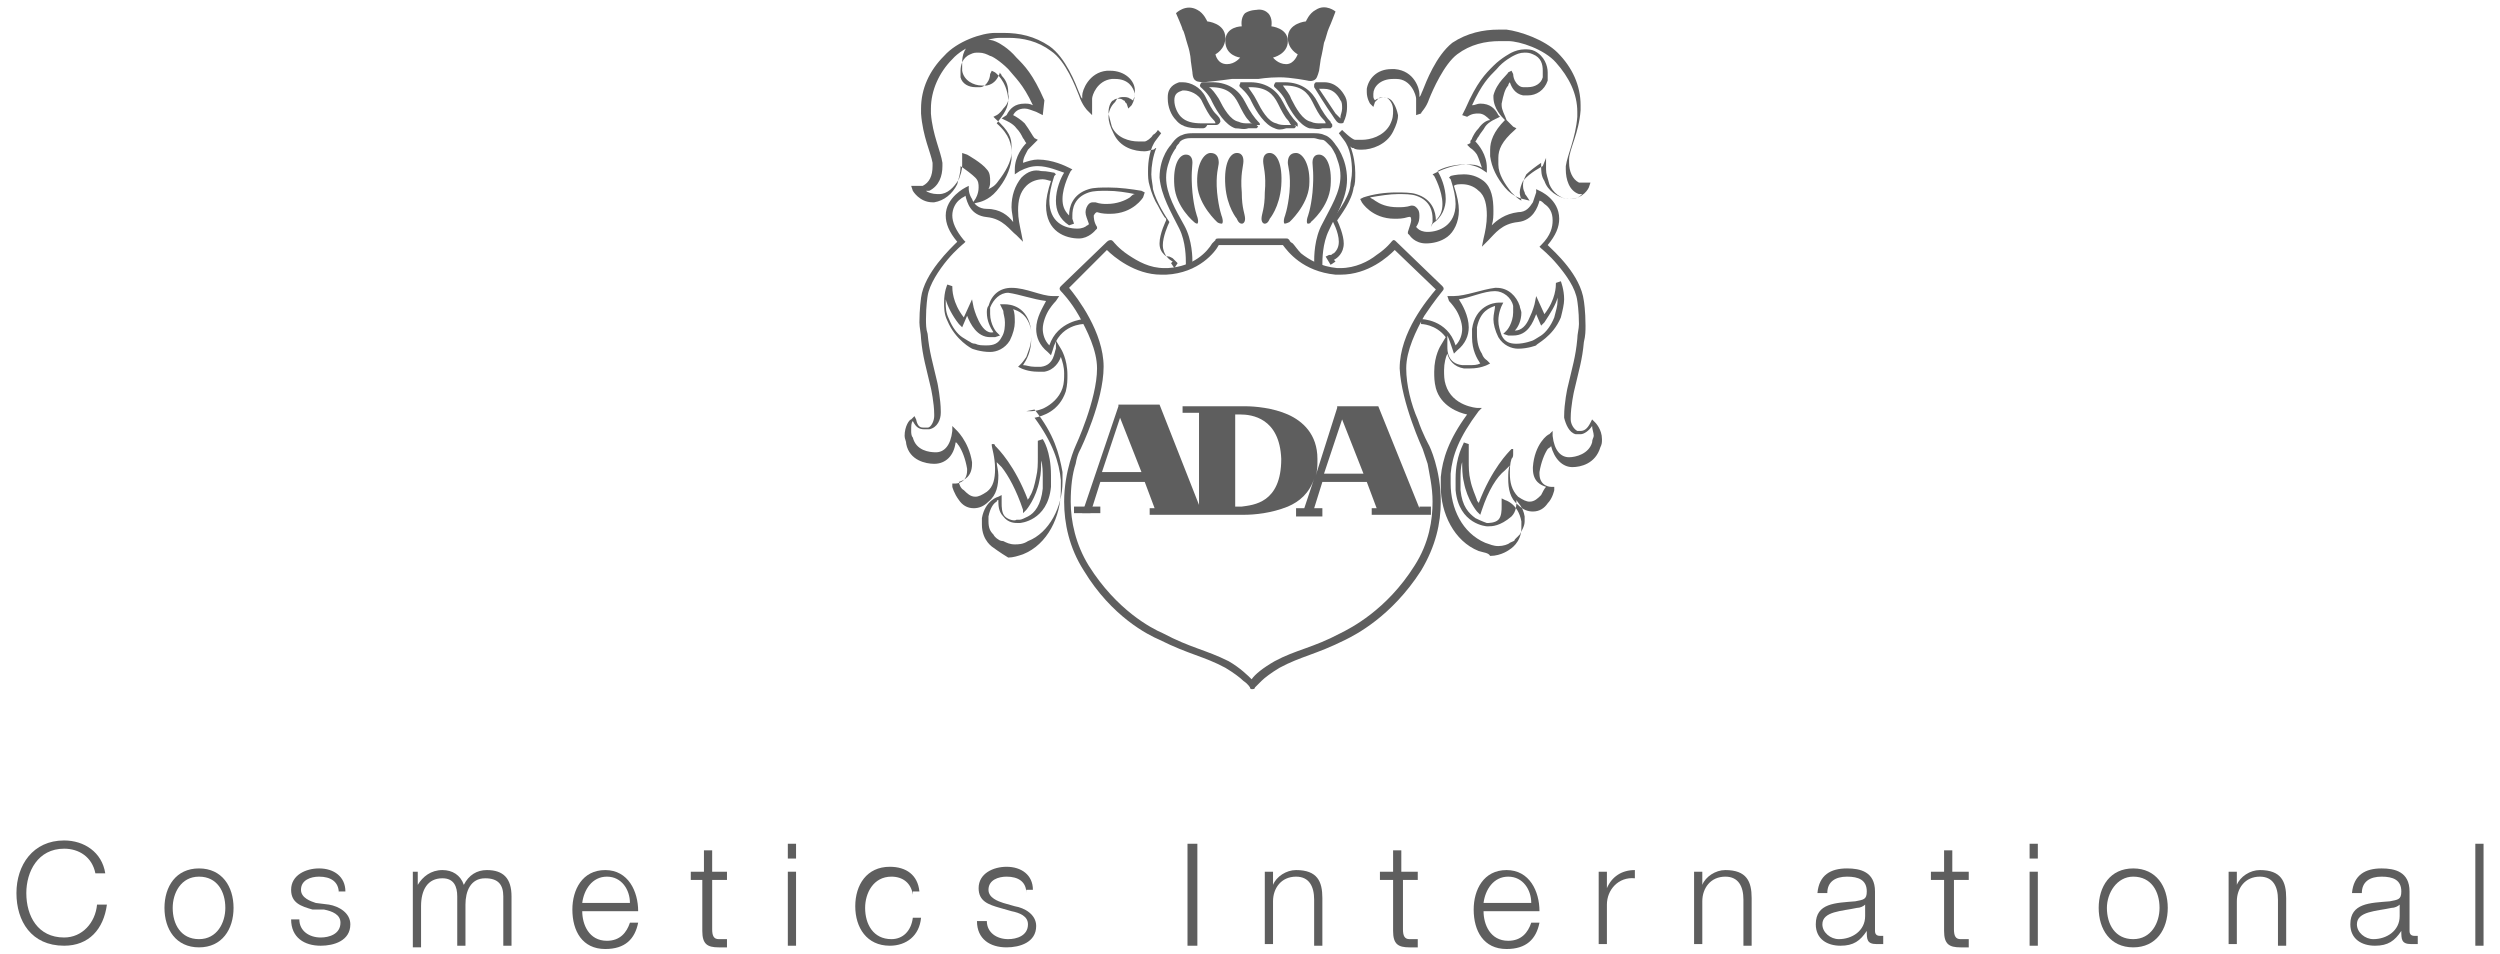 <?xml version="1.0" encoding="utf-8"?>
<!-- Generator: Adobe Illustrator 18.0.0, SVG Export Plug-In . SVG Version: 6.00 Build 0)  -->
<!DOCTYPE svg PUBLIC "-//W3C//DTD SVG 1.1//EN" "http://www.w3.org/Graphics/SVG/1.1/DTD/svg11.dtd">
<svg version="1.1" id="Layer_1" xmlns="http://www.w3.org/2000/svg" xmlns:xlink="http://www.w3.org/1999/xlink" x="0px" y="0px"
	 width="152px" height="58px" viewBox="0 0 152 58" enable-background="new 0 0 152 58" xml:space="preserve">
<g>
	<path fill="#5E5E5E" d="M5.8,53.1c-0.2-1-1-1.5-1.9-1.5c-1.6,0-2.3,1.4-2.3,2.7c0,1.4,0.7,2.7,2.3,2.7c1.1,0,1.9-0.9,2-2h0.6
		c-0.2,1.5-1.1,2.5-2.6,2.5c-2,0-2.9-1.5-2.9-3.2c0-1.7,1-3.2,2.9-3.2c1.2,0,2.3,0.7,2.5,2H5.8z"/>
	<path fill="#5E5E5E" d="M14.2,55.2c0,1.3-0.7,2.4-2.1,2.4S10,56.5,10,55.2c0-1.3,0.7-2.4,2.1-2.4S14.2,53.9,14.2,55.2 M10.5,55.2
		c0,1,0.5,1.9,1.6,1.9c1.1,0,1.6-1,1.6-1.9c0-1-0.5-1.9-1.6-1.9C11,53.3,10.5,54.3,10.5,55.2"/>
	<path fill="#5E5E5E" d="M20.6,54.3c0-0.7-0.5-1-1.2-1c-0.5,0-1.1,0.2-1.1,0.8c0,0.5,0.6,0.7,0.9,0.8L20,55c0.6,0.1,1.3,0.5,1.3,1.2
		c0,1-1,1.3-1.8,1.3c-1,0-1.8-0.5-1.8-1.6h0.5c0,0.7,0.6,1.1,1.3,1.1c0.5,0,1.2-0.2,1.2-0.9c0-0.5-0.5-0.7-1-0.8L19,55.3
		c-0.7-0.2-1.3-0.4-1.3-1.2c0-0.9,0.9-1.3,1.7-1.3c0.9,0,1.6,0.5,1.6,1.4H20.6z"/>
	<path fill="#5E5E5E" d="M24.9,53h0.5v0.8h0c0.3-0.5,0.8-0.9,1.5-0.9c0.6,0,1.1,0.3,1.3,0.9c0.3-0.6,0.8-0.9,1.4-0.9
		c1,0,1.5,0.5,1.5,1.6v3h-0.5v-3c0-0.7-0.3-1.1-1.1-1.1c-0.9,0-1.2,0.8-1.2,1.6v2.5h-0.5v-3c0-0.6-0.2-1.1-0.9-1.1
		c-0.9,0-1.3,0.7-1.3,1.7v2.5h-0.5V53z"/>
	<path fill="#5E5E5E" d="M35.4,55.4c0,0.8,0.4,1.8,1.5,1.8c0.8,0,1.2-0.5,1.4-1.1h0.5c-0.2,1-0.8,1.6-2,1.6c-1.4,0-2-1.1-2-2.4
		c0-1.2,0.6-2.4,2-2.4c1.4,0,2,1.3,2,2.5H35.4z M38.3,54.9c0-0.8-0.5-1.6-1.4-1.6c-0.9,0-1.4,0.8-1.5,1.6H38.3z"/>
	<path fill="#5E5E5E" d="M43.3,53h0.9v0.5h-0.9v3c0,0.4,0.1,0.6,0.4,0.6c0.2,0,0.3,0,0.5,0v0.5c-0.2,0-0.3,0-0.5,0c-0.7,0-1-0.2-1-1
		v-3.1H42V53h0.8v-1.3h0.5V53z"/>
	<path fill="#5E5E5E" d="M47.9,51.3h0.5v0.9h-0.5V51.3z M47.9,53h0.5v4.5h-0.5V53z"/>
	<path fill="#5E5E5E" d="M55.5,54.4c-0.1-0.7-0.6-1.1-1.3-1.1c-1.1,0-1.6,1-1.6,1.9c0,1,0.5,1.9,1.6,1.9c0.7,0,1.2-0.5,1.3-1.3h0.5
		c-0.1,1.1-0.9,1.7-1.9,1.7c-1.4,0-2.1-1.1-2.1-2.4c0-1.3,0.7-2.4,2.1-2.4c1,0,1.7,0.5,1.8,1.5H55.5z"/>
	<path fill="#5E5E5E" d="M62.4,54.3c0-0.7-0.5-1-1.2-1c-0.5,0-1.1,0.2-1.1,0.8c0,0.5,0.6,0.7,0.9,0.8l0.7,0.2
		c0.6,0.1,1.3,0.5,1.3,1.2c0,1-1,1.3-1.8,1.3c-1,0-1.8-0.5-1.8-1.6H60c0,0.7,0.6,1.1,1.3,1.1c0.5,0,1.2-0.2,1.2-0.9
		c0-0.5-0.5-0.7-1-0.8l-0.7-0.2c-0.7-0.2-1.3-0.4-1.3-1.2c0-0.9,0.9-1.3,1.7-1.3c0.9,0,1.6,0.5,1.6,1.4H62.4z"/>
	<rect x="72.2" y="51.3" fill="#5E5E5E" width="0.6" height="6.2"/>
	<path fill="#5E5E5E" d="M76.9,53h0.5v0.8h0c0.2-0.5,0.8-0.9,1.4-0.9c1.3,0,1.6,0.7,1.6,1.7v2.9h-0.5v-2.8c0-0.8-0.3-1.4-1.1-1.4
		c-0.9,0-1.4,0.7-1.4,1.5v2.6h-0.5V53z"/>
	<path fill="#5E5E5E" d="M85.3,53h0.9v0.5h-0.9v3c0,0.4,0.1,0.6,0.4,0.6c0.2,0,0.3,0,0.5,0v0.5c-0.2,0-0.3,0-0.5,0c-0.7,0-1-0.2-1-1
		v-3.1h-0.8V53h0.8v-1.3h0.5V53z"/>
	<path fill="#5E5E5E" d="M90.2,55.4c0,0.8,0.4,1.8,1.5,1.8c0.8,0,1.2-0.5,1.4-1.1h0.5c-0.2,1-0.8,1.6-2,1.6c-1.4,0-2-1.1-2-2.4
		c0-1.2,0.6-2.4,2-2.4c1.4,0,2,1.3,2,2.5H90.2z M93.1,54.9c0-0.8-0.5-1.6-1.4-1.6c-0.9,0-1.4,0.8-1.5,1.6H93.1z"/>
	<path fill="#5E5E5E" d="M97.2,53h0.5V54h0c0.3-0.7,0.9-1.1,1.7-1.1v0.5c-1-0.1-1.7,0.7-1.7,1.6v2.4h-0.5V53z"/>
	<path fill="#5E5E5E" d="M103,53h0.5v0.8h0c0.2-0.5,0.8-0.9,1.4-0.9c1.3,0,1.6,0.7,1.6,1.7v2.9h-0.5v-2.8c0-0.8-0.3-1.4-1.1-1.4
		c-0.9,0-1.4,0.7-1.4,1.5v2.6H103V53z"/>
	<path fill="#5E5E5E" d="M110.5,54.3c0.1-1.1,0.8-1.5,1.8-1.5c0.8,0,1.7,0.2,1.7,1.4v2.4c0,0.2,0.1,0.3,0.3,0.3c0.1,0,0.1,0,0.2,0
		v0.5c-0.1,0-0.2,0-0.4,0c-0.6,0-0.6-0.3-0.6-0.8h0c-0.4,0.6-0.8,0.9-1.6,0.9c-0.8,0-1.5-0.4-1.5-1.3c0-1.3,1.2-1.3,2.4-1.4
		c0.5-0.1,0.7-0.1,0.7-0.6c0-0.7-0.5-0.9-1.2-0.9c-0.7,0-1.2,0.3-1.2,1H110.5z M113.4,55L113.4,55c-0.1,0.1-0.3,0.2-0.5,0.2
		c-0.9,0.2-2.1,0.2-2.1,1c0,0.5,0.5,0.9,1,0.9c0.8,0,1.6-0.5,1.6-1.4V55z"/>
	<path fill="#5E5E5E" d="M118.8,53h0.9v0.5h-0.9v3c0,0.4,0.1,0.6,0.4,0.6c0.2,0,0.3,0,0.5,0v0.5c-0.2,0-0.3,0-0.5,0
		c-0.7,0-1-0.2-1-1v-3.1h-0.8V53h0.8v-1.3h0.5V53z"/>
	<path fill="#5E5E5E" d="M123.4,51.3h0.5v0.9h-0.5V51.3z M123.4,53h0.5v4.5h-0.5V53z"/>
	<path fill="#5E5E5E" d="M131.8,55.2c0,1.3-0.7,2.4-2.1,2.4c-1.4,0-2.1-1.1-2.1-2.4c0-1.3,0.7-2.4,2.1-2.4
		C131.1,52.8,131.8,53.9,131.8,55.2 M128.1,55.2c0,1,0.5,1.9,1.6,1.9c1.1,0,1.6-1,1.6-1.9c0-1-0.5-1.9-1.6-1.9
		C128.7,53.3,128.1,54.3,128.1,55.2"/>
	<path fill="#5E5E5E" d="M135.5,53h0.5v0.8h0c0.2-0.5,0.8-0.9,1.4-0.9c1.3,0,1.6,0.7,1.6,1.7v2.9h-0.5v-2.8c0-0.8-0.3-1.4-1.1-1.4
		c-0.9,0-1.4,0.7-1.4,1.5v2.6h-0.5V53z"/>
	<path fill="#5E5E5E" d="M143,54.3c0.1-1.1,0.8-1.5,1.8-1.5c0.8,0,1.7,0.2,1.7,1.4v2.4c0,0.2,0.1,0.3,0.3,0.3c0.1,0,0.1,0,0.2,0v0.5
		c-0.1,0-0.2,0-0.4,0c-0.6,0-0.6-0.3-0.6-0.8h0c-0.4,0.6-0.8,0.9-1.6,0.9c-0.8,0-1.5-0.4-1.5-1.3c0-1.3,1.2-1.3,2.4-1.4
		c0.5-0.1,0.7-0.1,0.7-0.6c0-0.7-0.5-0.9-1.2-0.9c-0.7,0-1.2,0.3-1.2,1H143z M145.9,55L145.9,55c-0.1,0.1-0.3,0.2-0.5,0.2
		c-0.9,0.2-2.1,0.2-2.1,1c0,0.5,0.5,0.9,1,0.9c0.8,0,1.6-0.5,1.6-1.4V55z"/>
	<rect x="150.5" y="51.3" fill="#5E5E5E" width="0.5" height="6.2"/>
	<path fill="#5E5E5E" d="M77.8,4.7c0.7,0,1.7,0.2,1.7,0.2S79.8,5,80,4.8c0.1-0.1,0.2-0.5,0.2-0.5l0.1-0.7c0,0,0.1-0.4,0.2-1
		c0.1-0.2,0.2-0.7,0.3-0.9c0.1-0.2,0.4-1,0.4-1S80.6,0.2,80,0.6c-0.4,0.2-0.6,0.7-0.6,0.7s-1.1,0.1-1.1,1c0,0.7,0.6,1,0.6,1
		s-0.2,0.6-0.7,0.6c-0.5,0-0.8-0.4-0.8-0.4s0.9-0.2,0.9-1c0-0.8-1-0.9-1-0.9s0.1-0.5-0.2-0.8c-0.3-0.3-0.7-0.2-0.7-0.2
		s-0.4,0-0.7,0.2c-0.3,0.3-0.2,0.8-0.2,0.8s-1,0-1,0.9c0,0.9,0.9,1,0.9,1s-0.3,0.4-0.8,0.4c-0.6,0-0.7-0.6-0.7-0.6s0.6-0.3,0.6-1
		c0-0.9-1.1-1-1.1-1s-0.2-0.5-0.6-0.7c-0.7-0.4-1.3,0.2-1.3,0.2s0.4,0.9,0.4,1c0.1,0.1,0.2,0.6,0.3,0.9c0.2,0.6,0.2,1,0.2,1l0.1,0.7
		c0,0,0,0.4,0.2,0.5c0.1,0.1,0.5,0.1,0.5,0.1s1-0.1,1.7-0.2c0.7,0,1.6,0,1.6,0S77.1,4.7,77.8,4.7"/>
	<path fill="#5E5E5E" d="M76,41.8c0,0-0.1-0.2-0.4-0.4c-0.2-0.2-0.6-0.5-1.1-0.8c-1.3-0.7-2.2-0.8-4-1.7c-0.7-0.3-2.9-1.4-4.6-4.2
		c-0.9-1.4-1.2-2.9-1.2-4.2c0-1.9,0.7-3.4,0.7-3.4c0,0,1.3-2.8,1.3-4.7v0c0-1.1-0.6-2.3-1.1-3.2c-0.5-0.9-1.1-1.5-1.1-1.5
		c-0.1-0.1-0.1-0.2,0-0.3l2.8-2.7c0,0,0.1-0.1,0.2-0.1c0.1,0,0.1,0,0.2,0.1c0,0,0.3,0.4,0.9,0.8c0.6,0.4,1.3,0.8,2.2,0.8
		c0.1,0,0.2,0,0.2,0c1.6-0.1,2.4-1,2.7-1.5c0.1-0.1,0.2-0.2,0.2-0.2c0-0.1,0.1-0.1,0.2-0.1h4.1c0.1,0,0.1,0,0.2,0.1
		c0,0,0,0.1,0.2,0.2c0.1,0.1,0.3,0.4,0.5,0.6c0.5,0.4,1.2,0.8,2.2,0.9c0.1,0,0.2,0,0.2,0c0.9,0,1.7-0.4,2.2-0.8
		c0.6-0.4,0.9-0.8,0.9-0.8c0,0,0.1-0.1,0.1-0.1c0.1,0,0.1,0,0.2,0.1l2.8,2.7c0.1,0.1,0.1,0.2,0,0.3c0,0-0.5,0.6-1.1,1.5
		c-0.5,0.9-1.1,2.1-1.1,3.2v0c0,1,0.3,2.2,0.7,3.1c0.3,0.9,0.7,1.6,0.7,1.6c0,0,0.7,1.4,0.7,3.4c0,1.3-0.3,2.7-1.2,4.2
		c-1.8,2.8-4,3.9-4.6,4.2c-1.8,0.9-2.7,1-4,1.7c-0.5,0.3-0.9,0.6-1.1,0.8c-0.2,0.2-0.4,0.4-0.4,0.4c0,0.1-0.1,0.1-0.2,0.1h0
		C76.1,41.9,76,41.9,76,41.8 M76.2,41.7l0.2-0.1L76.2,41.7z M67.1,22.3L67.1,22.3c0,2.1-1.4,5-1.4,5c0,0-0.2,0.3-0.3,0.9
		c-0.2,0.6-0.3,1.4-0.3,2.3c0,1.2,0.3,2.6,1.1,3.9c1.7,2.7,3.8,3.8,4.5,4.1c1.7,0.9,2.6,1,4,1.7c0.7,0.4,1.2,0.9,1.4,1.1
		c0.2-0.3,0.7-0.7,1.4-1.1c1.3-0.7,2.3-0.8,4-1.7c0.6-0.3,2.8-1.4,4.5-4.1c0.9-1.4,1.1-2.8,1.1-3.9c0-0.9-0.2-1.7-0.3-2.3
		c-0.2-0.6-0.3-0.9-0.3-0.9c0,0-1.3-2.8-1.4-4.9v0c0-2.2,1.7-4.2,2.2-4.8l-2.5-2.4c-0.4,0.4-1.6,1.5-3.3,1.5c-0.1,0-0.2,0-0.3,0
		c-2-0.2-2.9-1.4-3.2-1.8h-3.9c-0.2,0.4-1.2,1.7-3.2,1.8c-0.1,0-0.2,0-0.3,0c-1.6,0-2.9-1.1-3.3-1.5L65,17.5
		C65.5,18.1,67.1,20.2,67.1,22.3"/>
	<path fill="#5E5E5E" d="M79.9,16C79.9,16,79.9,16,79.9,16c0-0.4,0-1.5,0.5-2.4c0.5-1,1.1-1.9,1.1-2.9c0,0,0,0,0,0
		c0-0.6-0.2-1-0.3-1.3C81,9,80.9,8.9,80.9,8.9c0,0-0.1-0.1-0.2-0.2c-0.1-0.1-0.2-0.2-0.3-0.2c-0.2,0-0.4-0.1-0.5-0.1
		c-0.1,0-0.1,0-0.1,0l-7.3,0c0,0,0,0,0,0c0,0,0,0-0.1,0c-0.1,0-0.3,0-0.5,0.1c0,0-0.2,0.1-0.2,0.2c-0.1,0.1-0.2,0.2-0.2,0.3
		c0,0-0.1,0.1-0.3,0.5c-0.1,0.3-0.3,0.7-0.3,1.3v0c0,1,0.6,2,1.1,2.9c0.5,0.9,0.5,2,0.5,2.3c0,0.1,0,0.1,0,0.1l0,0.2l-0.4,0l0-0.2
		c0,0,0,0,0-0.1c0-0.3,0-1.3-0.4-2.1c-0.5-1-1.1-2-1.2-3.1v0c0-1.3,0.7-2,0.7-2c0,0,0.3-0.5,0.7-0.6c0.2-0.1,0.5-0.1,0.6-0.1
		c0.1,0,0.1,0,0.1,0l7.2,0c0,0,0.1,0,0.1,0c0.1,0,0.4,0,0.6,0.1c0.4,0.1,0.7,0.6,0.7,0.6c0,0,0.7,0.8,0.7,2.1v0
		c0,1.2-0.7,2.2-1.1,3.1c-0.4,0.8-0.4,1.8-0.4,2.1c0,0,0,0.1,0,0.1l0,0.2l-0.4,0L79.9,16z"/>
	<path fill="#5E5E5E" d="M73.1,7.8c-0.6,0-1.2,0-1.6-0.5c-0.3-0.3-0.5-0.8-0.5-1.3c0,0,0,0,0-0.1c0-0.6,0.4-0.8,0.7-0.9
		c0.1,0,0.1,0,0.2,0c0.5,0,1.1,0.3,1.4,0.9c0.2,0.4,0.4,0.8,0.6,1c0.2,0.2,0.3,0.3,0.3,0.5c0,0,0,0,0,0l-0.2,0l0.2,0
		c-0.1,0.2-0.2,0.2-0.3,0.2c-0.1,0-0.3,0-0.5,0C73.3,7.8,73.2,7.8,73.1,7.8 M72,5.5c0,0-0.1,0-0.1,0c-0.3,0.1-0.5,0.2-0.5,0.6
		c0,0,0,0,0,0c0,0.4,0.2,0.8,0.4,1c0.3,0.3,0.7,0.4,1.3,0.4c0.1,0,0.2,0,0.3,0c0.2,0,0.4,0,0.5,0c0-0.1-0.1-0.2-0.2-0.3
		c-0.2-0.2-0.4-0.6-0.6-1C72.9,5.7,72.3,5.5,72,5.5L72,5.5z"/>
	<path fill="#5E5E5E" d="M75.1,7.8c-0.6-0.2-1.1-1-1.4-1.6c-0.2-0.5-0.7-0.9-0.7-0.9c0,0-0.1-0.1,0-0.2C73,5,73.1,5,73.2,5
		c0.2,0,0.3,0,0.5,0c1.1,0,1.7,0.6,2,1.2c0.3,0.6,0.6,1,0.8,1.2c0.1,0.1,0.1,0.1,0.1,0.2c0,0,0,0,0,0l-0.2,0l0.1,0.1
		c-0.1,0.1-0.1,0.1-0.1,0.1c0,0-0.1,0-0.1,0c-0.1,0-0.2,0-0.4,0C75.6,7.9,75.4,7.8,75.1,7.8 M74.1,6c0.3,0.6,0.7,1.3,1.2,1.4
		c0.2,0.1,0.4,0.1,0.6,0.1c0.1,0,0.2,0,0.3,0C76,7.5,76,7.4,75.9,7.3c-0.2-0.2-0.4-0.6-0.6-1c-0.3-0.6-0.7-1-1.7-1c0,0-0.1,0-0.1,0
		C73.7,5.4,73.9,5.7,74.1,6"/>
	<path fill="#5E5E5E" d="M77.5,7.8c-0.6-0.2-1.1-1-1.4-1.6c-0.2-0.5-0.7-0.9-0.7-0.9c0,0-0.1-0.1,0-0.2C75.4,5,75.4,5,75.5,5
		c0.2,0,0.3,0,0.5,0c1.1,0,1.7,0.6,2,1.2c0.3,0.6,0.6,1,0.8,1.2c0.1,0.1,0.1,0.1,0.1,0.2c0,0,0,0,0,0.1l-0.2-0.1l0.1,0.1
		c-0.1,0.1-0.1,0.1-0.1,0.1c0,0-0.1,0-0.1,0c-0.1,0-0.2,0-0.4,0C77.9,7.9,77.7,7.9,77.5,7.8 M76.4,6.1c0.3,0.6,0.7,1.3,1.2,1.4
		c0.2,0.1,0.4,0.1,0.6,0.1c0.1,0,0.2,0,0.3,0c-0.1-0.1-0.1-0.2-0.2-0.3c-0.2-0.2-0.4-0.6-0.6-1c-0.3-0.6-0.7-1-1.7-1
		c0,0-0.1,0-0.1,0C76,5.5,76.2,5.7,76.4,6.1"/>
	<path fill="#5E5E5E" d="M79.6,7.8c-0.6-0.2-1.1-1-1.4-1.6c-0.2-0.5-0.7-0.9-0.7-0.9c0,0-0.1-0.1,0-0.2C77.5,5,77.6,5,77.6,5
		c0.2,0,0.3,0,0.5,0c1.1,0,1.7,0.6,2,1.2c0.3,0.6,0.6,1,0.8,1.2C80.9,7.5,81,7.5,81,7.6c0,0,0,0,0,0.1l-0.2-0.1L81,7.7
		c-0.1,0.1-0.1,0.1-0.1,0.1c0,0-0.1,0-0.1,0c-0.1,0-0.2,0-0.4,0C80.1,7.9,79.9,7.8,79.6,7.8 M78.5,6c0.3,0.6,0.7,1.3,1.2,1.4
		c0.2,0.1,0.4,0.1,0.6,0.1c0.1,0,0.2,0,0.3,0c0-0.1-0.1-0.2-0.2-0.3c-0.2-0.2-0.4-0.6-0.6-1c-0.3-0.6-0.7-1-1.7-1c0,0-0.1,0-0.1,0
		C78.2,5.5,78.4,5.7,78.5,6"/>
	<path fill="#5E5E5E" d="M81.5,7.5c-0.2,0-0.3-0.2-0.5-0.5c-0.3-0.4-1.1-1.7-1.1-1.7c0,0,0-0.1,0-0.1c0-0.1,0-0.1,0.1-0.2
		C80.1,5,80.3,5,80.5,5c0.7,0,1.1,0.5,1.3,0.9c0.1,0.2,0.1,0.4,0.1,0.6c0,0.4-0.1,0.7-0.2,0.9C81.7,7.5,81.6,7.5,81.5,7.5L81.5,7.5z
		 M81.2,6.9c0.1,0.1,0.2,0.2,0.3,0.3c0,0,0-0.1,0-0.1c0-0.1,0.1-0.3,0.1-0.5c0-0.2,0-0.4-0.1-0.5c-0.2-0.4-0.5-0.7-1-0.7
		c-0.1,0-0.2,0-0.3,0C80.4,5.7,81,6.6,81.2,6.9"/>
	<path fill="#5E5E5E" d="M72.8,13.6c0.1-0.1,0-0.4,0-0.4s-0.2-0.5-0.3-1.5c-0.1-1.1,0-1.6,0-1.8c0-0.1,0-0.5-0.4-0.5
		c-0.4,0-0.8,0.6-0.7,1.9c0.1,1.3,1.2,2.2,1.2,2.2S72.7,13.6,72.8,13.6"/>
	<path fill="#5E5E5E" d="M75.5,13.6c0.1,0,0.2-0.1,0.2-0.3c0-0.3-0.2-0.6-0.2-1.6c-0.1-1.1,0.1-1.6,0.1-1.9c0-0.1,0-0.5-0.4-0.5
		c-0.4,0-0.8,0.6-0.7,2c0.1,1.3,0.7,2,0.7,2S75.3,13.6,75.5,13.6"/>
	<path fill="#5E5E5E" d="M74.3,13.6c0.1-0.1,0-0.4,0-0.4s-0.2-0.5-0.3-1.5c-0.1-1.1,0.1-1.6,0.1-1.8c0-0.3-0.1-0.6-0.5-0.6
		c-0.4,0-0.9,0.7-0.8,2c0.1,1.2,1.2,2.2,1.2,2.2S74.1,13.6,74.3,13.6"/>
	<path fill="#5E5E5E" d="M79.5,13.6c-0.1-0.1,0-0.4,0-0.4s0.2-0.5,0.3-1.5c0.1-1.1,0-1.6,0-1.8c0-0.1,0-0.5,0.4-0.5
		c0.4,0,0.8,0.6,0.7,1.9c-0.1,1.3-1.2,2.2-1.2,2.2S79.7,13.6,79.5,13.6"/>
	<path fill="#5E5E5E" d="M76.9,13.6c-0.1,0-0.2-0.1-0.2-0.3c0-0.3,0.2-0.6,0.2-1.6c0.1-1.1-0.1-1.6-0.1-1.9c0-0.1,0-0.5,0.4-0.5
		c0.4,0,0.8,0.6,0.7,2c-0.1,1.3-0.7,2-0.7,2S77.1,13.6,76.9,13.6"/>
	<path fill="#5E5E5E" d="M78.1,13.6c-0.1-0.1,0-0.4,0-0.4s0.2-0.5,0.3-1.5c0.1-1.1-0.1-1.6-0.1-1.8c0-0.3,0.1-0.6,0.5-0.6
		c0.4,0,0.9,0.7,0.8,2c-0.1,1.2-1.2,2.2-1.2,2.2S78.2,13.6,78.1,13.6"/>
	<path fill="#5E5E5E" d="M60.4,33.3c0,0-0.7-0.4-0.7-1.4c0-0.1,0-0.2,0-0.4c0.2-1.1,1-1.3,1-1.3l0.2-0.1l0,0.2c0,0,0,0.1,0,0.3
		c0,0.2,0,0.6,0.2,0.8c0.2,0.2,0.6,0.3,0.7,0.2c0,0,0,0,0,0c0,0,0.1,0,0.2,0c0.1,0,0.3-0.1,0.5-0.2c0.4-0.2,0.8-0.7,0.9-1.7
		c0-0.2,0-0.4,0-0.6c0-0.4,0-0.8-0.1-1.1v0c0,0.4,0,0.8-0.1,1.2c-0.2,1.1-0.8,1.8-0.8,1.8l-0.2,0.2L62.2,31
		c-0.4-1.2-0.9-2.1-1.3-2.6c-0.1-0.1-0.2-0.2-0.3-0.3c0,0.2,0.1,0.5,0.1,0.8c0,0.6-0.1,1.2-0.6,1.6c-0.3,0.3-0.6,0.4-0.9,0.4
		c-0.4,0-0.7-0.2-0.9-0.5c-0.3-0.4-0.4-0.8-0.4-0.8l0-0.2l0.2,0c0,0,0.7,0,0.7-0.8c0,0,0-0.1,0-0.1c-0.1-0.6-0.3-1.1-0.5-1.4
		c-0.1-0.1-0.1-0.2-0.2-0.2c-0.1,0.8-0.6,1.3-1.3,1.3h0c-0.5,0-1.5-0.2-1.7-1.2c0-0.2-0.1-0.3-0.1-0.5c0-0.6,0.3-1,0.4-1l0.2-0.2
		l0.1,0.2C55.8,26,56,26,56.2,26c0.1,0,0.1,0,0.2,0c0.2,0,0.4-0.4,0.4-0.7c0,0,0-0.1,0-0.1c0-0.7-0.2-1.6-0.2-1.6
		c-0.3-1.3-0.5-1.9-0.6-3c0-0.3-0.1-0.7-0.1-1c0-0.8,0.1-1.5,0.1-1.5c0.2-1.5,1.8-3,2.2-3.4c-0.5-0.6-0.7-1.1-0.7-1.6
		c0-1.1,1.2-1.7,1.2-1.7l0.2-0.1l0,0.2c0,0,0,0.3,0.2,0.6c0.1,0.3,0.4,0.6,0.9,0.6c0.8,0,1.3,0.4,1.6,0.8c0-0.3-0.1-0.6-0.1-0.9
		c0-0.7,0.2-1.3,0.6-1.8c0.4-0.4,0.8-0.5,1.2-0.4c0.4,0,0.7,0.1,0.8,0.1l0.1,0.1l-0.1,0.1c-0.2,0.6-0.3,1.1-0.3,1.5
		c0,1.3,0.9,1.7,1.7,1.7c0,0,0,0,0,0c0.3,0,0.5-0.1,0.6-0.2c0.1,0,0.1-0.1,0.1-0.1c-0.1-0.3-0.2-0.5-0.2-0.7c0-0.2,0.1-0.4,0.2-0.5
		c0.1-0.1,0.2-0.1,0.3-0.1c0,0,0,0,0.1,0c0.3,0.1,0.5,0.1,0.7,0.1c0.6,0,1.1-0.2,1.4-0.4c0.1-0.1,0.2-0.2,0.3-0.2
		c-0.5-0.1-1.1-0.2-1.7-0.2c-0.4,0-0.8,0-1.1,0.1c-0.9,0.3-1,1-1,1.4c0,0.1,0,0.2,0,0.2l0.1,0.3L65,13.7c-0.6-0.4-0.8-0.9-0.8-1.5
		c0-0.7,0.3-1.4,0.5-1.7c-0.3-0.1-1-0.4-1.6-0.4c-0.4,0-0.7,0.1-1.1,0.3l-0.3,0.2l0-0.3c0-0.8,0.5-1.4,0.7-1.6
		c-0.1-0.1-0.1-0.2-0.2-0.3c-0.1-0.2-0.2-0.4-0.4-0.6c-0.2-0.3-0.7-0.5-0.7-0.5l-0.2-0.1L61.2,7c0.2-0.4,0.5-0.7,1.1-0.7
		c0.2,0,0.3,0,0.5,0.1c-0.6-1.3-1.1-1.7-1.5-2.2c-0.5-0.5-1-0.8-1.1-0.8c-0.2-0.1-0.4-0.2-0.7-0.2c-0.2,0-0.3,0-0.5,0.1
		c-0.5,0.2-0.6,0.7-0.6,1c0,0.2,0,0.4,0,0.4c0.1,0.4,0.5,0.6,0.9,0.6c0.1,0,0.2,0,0.3,0c0.2,0,0.4-0.2,0.5-0.4
		c0.1-0.2,0.1-0.4,0.1-0.4l0.1-0.2l0.2,0.1c0,0,0.7,0.5,0.8,1.6c0,0,0,0.1,0,0.1c0,0.6-0.5,1.1-0.7,1.4c0.8,0.7,0.9,1.3,0.9,1.8
		c0,0.1,0,0.3,0,0.4c-0.1,0.7-0.4,1.3-0.9,1.9c-0.5,0.6-1.1,0.7-1.1,0.7l-0.4,0.1l0.2-0.3c0,0,0.2-0.3,0.2-0.7c0-0.2,0-0.4-0.2-0.6
		c-0.2-0.2-0.6-0.5-0.9-0.7c0,0,0,0.1,0,0.1c0,0.3-0.1,0.6-0.2,1c-0.3,0.6-0.8,1-1.4,1.1c0,0-0.1,0-0.1,0c-0.8,0-1.2-0.7-1.2-0.7
		l-0.1-0.3l0.3,0c0,0,0,0,0.1,0c0.1,0,0.2,0,0.3,0c0.4-0.2,0.6-0.6,0.6-1.2c0-0.1,0-0.1,0-0.2c-0.1-0.6-0.6-1.6-0.7-3
		c0-0.1,0-0.2,0-0.3c0-1.2,0.5-2.3,1.4-3.2c0.8-0.9,2.3-1.4,3.1-1.4c0.2,0,0.3,0,0.5,0c1,0,1.9,0.2,2.8,0.8c1,0.7,1.6,2.3,1.8,2.8
		c0.1,0.2,0.1,0.3,0.2,0.4c0-0.1,0-0.1,0-0.2c0-0.3,0.4-1.4,1.5-1.5c0.1,0,0.2,0,0.2,0c0.9,0,1.5,0.6,1.5,1.2c0,0.1,0,0.1,0,0.2
		c0,0.4-0.2,0.7-0.2,0.7l-0.2,0.2l-0.1-0.3c0,0,0,0-0.1-0.1c0-0.1-0.1-0.1-0.1-0.1c-0.1-0.1-0.2-0.1-0.3-0.1c-0.1,0-0.2,0-0.3,0.1
		c-0.1,0-0.3,0.3-0.3,0.7c0,0.2,0.1,0.5,0.2,0.9c0.3,0.7,1.1,0.9,1.6,0.9c0.2,0,0.3,0,0.4,0c0.1,0,0.4-0.2,0.5-0.4
		c0.2-0.1,0.3-0.3,0.3-0.3l0.2,0.2l-0.3,0.4c-0.4,0.5-0.5,1.3-0.5,1.9c0,0.3,0,0.6,0.1,0.9c0.1,0.4,0.3,0.9,0.5,1.2
		c0.2,0.4,0.4,0.7,0.4,0.7l0.1,0.1l0,0.1c0,0-0.4,0.8-0.4,1.4v0c0,0.3,0.1,0.5,0.3,0.7c0.1,0.1,0.3,0.1,0.3,0.1l0.2,0.1L71.6,16
		l-0.2,0.3L71.2,16l0.1-0.1c-0.2-0.1-0.6-0.4-0.6-1c0,0,0,0,0,0c0-0.5,0.3-1.2,0.4-1.4c-0.2-0.3-0.8-1.2-1-2c0-0.2-0.1-0.6-0.1-0.9
		c0-0.5,0.1-1.1,0.3-1.6c-0.1,0-0.1,0.1-0.2,0.1c-0.1,0-0.3,0.1-0.5,0.1c-0.6,0-1.5-0.2-1.9-1.1c-0.2-0.4-0.3-0.7-0.3-1
		c0-0.5,0.3-0.8,0.4-0.9C67.9,6,68,5.9,68.3,5.9c0.1,0,0.3,0,0.4,0.1c0.1,0,0.1,0.1,0.2,0.1c0-0.1,0.1-0.2,0.1-0.3c0,0,0-0.1,0-0.1
		c-0.1-0.4-0.4-0.9-1.2-0.9c-0.1,0-0.1,0-0.2,0c-0.9,0.1-1.2,1-1.2,1.2c0,0.2,0,0.3,0,0.4c0,0.1,0,0.2,0,0.2l0,0.4l-0.3-0.3
		c0,0-0.3-0.3-0.5-0.9c-0.2-0.5-0.8-2.1-1.7-2.7c-0.8-0.6-1.7-0.8-2.6-0.8c-0.2,0-0.3,0-0.5,0c-0.7,0-2.2,0.5-2.9,1.3
		c-0.8,0.8-1.3,1.9-1.3,3c0,0.1,0,0.2,0,0.3c0.1,1.3,0.6,2.3,0.7,3c0,0.1,0,0.2,0,0.2c0,0.6-0.2,1.2-0.8,1.5c-0.1,0-0.1,0-0.2,0
		c0,0,0,0,0,0c0.1,0.1,0.4,0.2,0.7,0.2c0,0,0.1,0,0.1,0c0.5,0,0.9-0.4,1.2-0.9c0.1-0.3,0.2-0.5,0.2-0.9c0-0.1,0-0.2,0-0.4l0-0.3
		l0.3,0.1c0,0,0.9,0.5,1.2,0.9c0.2,0.2,0.2,0.5,0.2,0.7c0,0.2,0,0.3-0.1,0.5c0.2-0.1,0.4-0.2,0.6-0.5c0.4-0.5,0.8-1.2,0.8-1.7
		c0-0.1,0-0.3,0-0.4c0-0.5-0.1-0.9-1-1.7l-0.1-0.1l0.2-0.1c0,0,0.2-0.1,0.4-0.4c0.2-0.2,0.4-0.5,0.3-0.9c0,0,0,0,0-0.1
		c0-0.5-0.2-0.8-0.4-1c0-0.1-0.1-0.1-0.1-0.2c-0.1,0.3-0.3,0.7-0.8,0.8c-0.1,0-0.2,0-0.3,0c-0.5,0-1.1-0.3-1.2-0.9c0,0,0-0.2,0-0.5
		c0-0.4,0.1-1,0.8-1.3c0.2-0.1,0.4-0.1,0.6-0.1c0.4,0,0.6,0.1,0.8,0.2c0,0,0.6,0.3,1.1,0.9c0.5,0.5,1,1,1.7,2.6L63.4,7l-0.4-0.2
		c-0.3-0.1-0.5-0.2-0.7-0.2c-0.4,0-0.6,0.2-0.7,0.4c0.2,0.1,0.5,0.3,0.7,0.5c0.3,0.4,0.5,0.8,0.6,0.9l0.2,0.1l-0.2,0.2
		c0,0-0.2,0.2-0.4,0.4c-0.1,0.2-0.3,0.5-0.3,0.8c0.3-0.1,0.6-0.2,0.9-0.2c0.9,0,1.7,0.4,1.9,0.5l0.2,0.1l-0.1,0.1
		c0,0-0.5,0.9-0.5,1.7c0,0.4,0.1,0.7,0.4,1c0-0.5,0.2-1.3,1.2-1.6c0.3-0.1,0.8-0.1,1.2-0.1c0.7,0,1.4,0.1,2,0.2l0.2,0.1L69.5,12
		c0,0-0.6,1-2,1c-0.2,0-0.5,0-0.8-0.1c0,0-0.1,0-0.2,0.2c0,0.1,0,0.4,0.2,0.7l0,0.1L66.6,14c0,0-0.4,0.5-1,0.5h0
		c-0.4,0-0.9-0.1-1.3-0.4c-0.4-0.3-0.7-0.8-0.7-1.6c0-0.4,0.1-0.9,0.3-1.5c0,0,0,0,0,0c-0.1,0-0.3-0.1-0.5-0.1c-0.3,0-0.7,0.1-1,0.4
		c-0.4,0.4-0.5,0.9-0.5,1.5c0,0.5,0.1,0.9,0.2,1.4l0.1,0.5l-0.4-0.4c-0.4-0.3-0.8-1-1.8-1.1c-1-0.1-1.2-0.9-1.3-1.3
		c-0.1,0.1-0.2,0.1-0.3,0.2c-0.3,0.2-0.5,0.6-0.5,1c0,0.4,0.2,0.9,0.7,1.5l0.1,0.1l-0.1,0.1c0,0-0.5,0.4-1,1
		c-0.5,0.6-1.1,1.5-1.2,2.2c0,0-0.1,0.6-0.1,1.4c0,0.3,0,0.6,0.1,0.9c0.1,1.1,0.3,1.7,0.6,3c0,0,0.2,1,0.2,1.7c0,0,0,0.1,0,0.1
		c0,0.4-0.2,0.9-0.7,1c-0.1,0-0.2,0-0.3,0c-0.3,0-0.5-0.1-0.7-0.5c-0.1,0.1-0.1,0.3-0.1,0.6c0,0.1,0,0.3,0.1,0.4
		c0.2,0.8,1,0.9,1.4,0.9c0,0,0,0,0,0c0.5,0,0.9-0.4,1-1.3l0-0.3l0.2,0.2c0,0,0.8,0.7,1,2c0,0.1,0,0.1,0,0.1c0,0.8-0.5,1-0.8,1.1
		c0,0.1,0.1,0.4,0.3,0.5c0.2,0.2,0.4,0.4,0.7,0.4c0.2,0,0.4-0.1,0.7-0.3c0.4-0.3,0.5-0.8,0.5-1.4c0-0.7-0.2-1.3-0.2-1.4c0,0,0,0,0,0
		c0,0,0-0.1,0-0.1c0,0,0.1,0,0.1,0c0.1,0,0.1,0.1,0.1,0.1c0.2,0.2,1.2,1.2,2,3.3c0-0.1,0.1-0.1,0.1-0.2c0.2-0.3,0.3-0.7,0.4-1.2
		c0.1-0.4,0.1-0.8,0.1-1.2c0-0.6,0-1,0-1l0.3-0.1c0,0,0.5,0.7,0.5,2.2c0,0.2,0,0.4,0,0.7c-0.2,2.1-1.9,2.2-1.9,2.2c0,0,0,0-0.1,0
		c-0.2,0-0.6,0-0.9-0.4c-0.3-0.3-0.3-0.7-0.3-1c0,0,0,0,0,0c0,0-0.1,0-0.1,0.1c-0.2,0.1-0.4,0.4-0.5,0.9c0,0.1,0,0.2,0,0.3
		c0,0.4,0.1,0.6,0.3,0.8c0.1,0.2,0.3,0.3,0.3,0.3c0,0,0.1,0.1,0.3,0.1c0.2,0.1,0.4,0.2,0.7,0.2c0.2,0,0.5,0,0.8-0.2
		c1.3-0.5,2.1-2.1,2.1-3.6c0-0.2,0-0.4,0-0.6c-0.2-1.1-0.5-2.3-1.7-3.8L62.4,25l0.3,0c0,0,0.4,0,0.8-0.2c0.4-0.2,0.9-0.6,1.1-1.2
		c0.1-0.3,0.1-0.6,0.1-0.9c0-0.4-0.1-0.7-0.2-1c-0.1,0.3-0.4,0.8-1,0.9c-0.2,0-0.3,0-0.4,0c-0.6,0-1-0.2-1-0.2l-0.2-0.1l0.2-0.2
		c0,0,0.1-0.1,0.3-0.4c0.1-0.3,0.3-0.7,0.3-1.2c0-0.1,0-0.3,0-0.4c-0.2-1-0.8-1.2-1.1-1.3c0.1,0.2,0.1,0.5,0.1,0.8
		c0,0.3-0.1,0.7-0.3,1.1c-0.3,0.5-0.8,0.7-1.2,0.7c-0.6,0-1.1-0.2-1.1-0.2c0,0-1-0.5-1.5-1.7c-0.2-0.4-0.2-0.8-0.2-1.1
		c0-0.7,0.2-1.1,0.2-1.1l0.3,0.1c0,0,0,0,0,0c0,0.2,0,1,0.7,1.9l0.5-1.1l0.1,0.5c0,0,0.1,0.4,0.3,0.8c0.2,0.4,0.5,0.8,0.9,0.7
		C60.2,19.9,60,19.5,60,19c0-0.1,0-0.3,0.1-0.4c0.2-0.7,0.7-1.1,1.4-1.1c0,0,0,0,0,0c0.9,0,1.8,0.5,2.5,0.5h0h0.4l-0.2,0.3
		c0,0-0.2,0.2-0.4,0.5c-0.2,0.3-0.4,0.8-0.4,1.2c0,0.3,0.1,0.7,0.4,1c0.5-1.5,2.1-1.6,2.1-1.6l0,0.3c0,0-1.5,0-1.9,1.6l-0.1,0.3
		l-0.2-0.2c-0.5-0.4-0.7-0.9-0.7-1.4c0-0.7,0.4-1.3,0.6-1.7c-0.8-0.1-1.6-0.4-2.3-0.5c0,0,0,0,0,0c-0.5,0-0.9,0.4-1.1,0.9
		c0,0.1,0,0.2,0,0.4c0,0.3,0.1,0.6,0.2,0.8c0.1,0.2,0.2,0.3,0.2,0.3l0.2,0.2l-0.3,0.1c-0.1,0-0.2,0-0.3,0c-0.8,0-1.2-0.8-1.4-1.3
		l-0.3,0.7l-0.2-0.2c-0.4-0.5-0.7-1.1-0.8-1.5c0,0.1,0,0.1,0,0.2c0,0.3,0,0.6,0.2,1c0.2,0.5,0.5,0.9,0.8,1.1
		c0.3,0.2,0.5,0.3,0.5,0.3c0,0,0.1,0.1,0.3,0.1c0.2,0.1,0.4,0.1,0.7,0.1c0.4,0,0.7-0.1,0.9-0.5c0.2-0.3,0.2-0.7,0.2-0.9
		c0-0.3-0.1-0.5-0.1-0.7c-0.1-0.2-0.1-0.2-0.1-0.2l-0.1-0.2l0.2,0c0,0,0,0,0.1,0c0.3,0,1.4,0.1,1.6,1.6c0,0.2,0,0.3,0,0.5
		c0,0.8-0.3,1.3-0.5,1.6c0.2,0,0.4,0.1,0.7,0.1c0.1,0,0.3,0,0.4,0c0.8-0.1,0.8-0.9,0.9-1.1v0l0-0.5l0.3,0.5c0,0,0.4,0.6,0.4,1.6
		c0,0.3,0,0.6-0.1,1c-0.4,1.2-1.4,1.5-1.9,1.6c1.1,1.5,1.5,2.7,1.6,3.8c0,0.2,0,0.4,0,0.6c0,1.6-0.8,3.3-2.3,3.9
		c-0.3,0.1-0.6,0.2-0.9,0.2C60.8,33.6,60.4,33.3,60.4,33.3 M60.2,27.6L60.2,27.6L60.2,27.6L60.2,27.6z"/>
	<path fill="#5E5E5E" d="M89.9,33.5c-1.5-0.6-2.3-2.3-2.3-3.9c0-0.2,0-0.4,0-0.6c0.1-1.1,0.5-2.3,1.6-3.8c-0.5-0.1-1.6-0.5-1.9-1.6
		c-0.1-0.4-0.1-0.7-0.1-1c0-1,0.4-1.6,0.4-1.6l0.3-0.5c-0.6-0.8-1.5-0.8-1.5-0.8l0-0.3c0,0,1.6,0,2.1,1.6c0.3-0.3,0.4-0.7,0.4-1
		c0-0.4-0.2-0.9-0.4-1.2c-0.2-0.3-0.4-0.5-0.4-0.5L88,18h0.4h0c0.7,0,1.7-0.4,2.5-0.5c0,0,0,0,0.1,0c0.7,0,1.2,0.5,1.4,1.1
		c0,0.1,0.1,0.3,0.1,0.4c0,0.5-0.2,0.9-0.4,1.1c0.4,0,0.7-0.3,0.9-0.8c0.2-0.4,0.3-0.8,0.3-0.8l0.1-0.5l0.5,1.1
		c0.7-0.9,0.7-1.7,0.7-1.9c0,0,0,0,0,0l0.3-0.1c0,0,0.2,0.5,0.2,1.1c0,0.3-0.1,0.7-0.2,1.1c-0.5,1.2-1.5,1.6-1.5,1.7
		c0,0-0.5,0.2-1.1,0.2c-0.4,0-0.9-0.2-1.2-0.7c-0.2-0.4-0.3-0.8-0.3-1.1c0-0.3,0.1-0.6,0.1-0.8c-0.3,0.1-0.9,0.3-1.1,1.3
		c0,0.1,0,0.3,0,0.4c0,0.5,0.1,0.9,0.3,1.2c0.1,0.3,0.3,0.4,0.3,0.4l0.2,0.2l-0.2,0.1c0,0-0.4,0.2-1,0.2c-0.1,0-0.3,0-0.4,0
		c-0.6-0.1-0.9-0.5-1-0.9c-0.1,0.2-0.2,0.6-0.2,1c0,0.3,0,0.6,0.1,0.9c0.4,1.3,1.9,1.4,1.9,1.4l0.3,0l-0.2,0.2
		c-1.2,1.6-1.6,2.7-1.7,3.8c0,0.2,0,0.4,0,0.6c0,1.5,0.7,3,2.1,3.6c0.3,0.1,0.5,0.2,0.8,0.2c0.3,0,0.6-0.1,0.7-0.2
		c0.2-0.1,0.3-0.1,0.3-0.2c0,0,0.1-0.1,0.3-0.3c0.1-0.2,0.3-0.5,0.3-0.8c0-0.1,0-0.2,0-0.3c-0.1-0.6-0.4-0.8-0.5-1c0,0,0,0,0,0
		c0,0.3,0,0.7-0.3,1C91.2,32,90.7,32,90.5,32c0,0-0.1,0-0.1,0c0,0-1.7-0.1-1.9-2.2c0-0.2,0-0.5,0-0.7c0-1.4,0.5-2.1,0.5-2.2l0.3,0.1
		c0,0,0,0.4,0,1c0,0.4,0,0.8,0.1,1.2c0.1,0.5,0.3,0.9,0.4,1.2c0,0.1,0.1,0.1,0.1,0.2c0.8-2.1,1.8-3.1,2-3.3c0,0,0,0,0,0
		c0,0,0.1,0,0.1,0c0,0,0,0,0,0c0,0,0,0,0,0h0c0,0,0,0,0,0c0,0,0,0,0,0c0,0,0,0,0,0c0,0,0,0,0,0l0,0c0,0,0,0,0,0c0,0,0,0,0,0
		c0,0,0,0,0,0c0,0,0,0.1,0,0.1c0,0,0,0,0,0l0,0.1l0,0c0,0,0,0,0,0.1c0,0.1,0,0.2-0.1,0.3c-0.1,0.3-0.1,0.6-0.1,0.9
		c0,0.5,0.1,1,0.5,1.4c0.3,0.2,0.5,0.3,0.7,0.3c0.3,0,0.5-0.2,0.7-0.4c0.1-0.2,0.2-0.4,0.3-0.5c-0.3-0.1-0.8-0.3-0.8-1.1
		c0,0,0-0.1,0-0.1c0.1-1.4,0.9-2,1-2l0.2-0.2l0,0.3c0.1,0.9,0.5,1.3,1,1.3c0,0,0,0,0,0h0c0.4,0,1.2-0.2,1.4-0.9
		c0-0.2,0.1-0.3,0.1-0.4c0-0.2-0.1-0.4-0.1-0.6c-0.2,0.3-0.5,0.5-0.7,0.5c-0.1,0-0.2,0-0.3,0c-0.4-0.1-0.6-0.6-0.7-1
		c0,0,0-0.1,0-0.1c0-0.8,0.2-1.7,0.2-1.7c0.3-1.3,0.5-1.9,0.6-3c0-0.3,0.1-0.6,0.1-0.9c0-0.8-0.1-1.4-0.1-1.4
		c-0.1-0.8-0.7-1.6-1.2-2.2c-0.5-0.6-1-1-1-1l-0.1-0.1l0.1-0.1c0.6-0.6,0.7-1.1,0.7-1.5c0-0.5-0.2-0.8-0.5-1
		c-0.1-0.1-0.2-0.2-0.3-0.2c-0.1,0.4-0.4,1.2-1.3,1.3c-1,0.1-1.4,0.7-1.8,1.1l-0.4,0.4l0.1-0.5c0.1-0.4,0.2-0.9,0.2-1.4
		c0-0.6-0.1-1.2-0.5-1.5c-0.3-0.3-0.7-0.4-1-0.4c-0.2,0-0.4,0-0.5,0.1c0.2,0.6,0.3,1.1,0.3,1.5c0,0.7-0.3,1.3-0.7,1.6
		c-0.4,0.3-0.9,0.4-1.3,0.4c0,0,0,0,0,0c-0.7,0-1-0.5-1-0.5l-0.1-0.1l0-0.1c0.1-0.3,0.2-0.6,0.2-0.7c0-0.3-0.1-0.2-0.2-0.2
		c-0.3,0.1-0.6,0.1-0.8,0.1c-1.4,0-2-1-2-1l-0.1-0.2l0.2-0.1c0.6-0.2,1.3-0.3,2-0.3c0.4,0,0.9,0,1.2,0.1c1,0.3,1.2,1.1,1.2,1.6
		c0.3-0.3,0.4-0.6,0.4-1c0-0.8-0.5-1.7-0.5-1.7l-0.1-0.1l0.2-0.1c0.2-0.1,1-0.5,1.9-0.5c0.3,0,0.6,0,0.9,0.2
		c-0.1-0.3-0.2-0.6-0.3-0.8c-0.2-0.3-0.4-0.4-0.4-0.4l-0.2-0.2l0.2-0.1c0,0,0,0,0,0c0,0,0,0,0-0.1c0-0.1,0.1-0.1,0.1-0.2
		c0.1-0.2,0.2-0.4,0.4-0.6c0.2-0.3,0.5-0.5,0.7-0.5c-0.2-0.2-0.4-0.4-0.7-0.4c-0.2,0-0.4,0-0.7,0.2L88.9,7l0.2-0.4
		C89.8,5,90.3,4.5,90.8,4c0.5-0.5,1.1-0.8,1.1-0.8c0.2-0.1,0.5-0.2,0.8-0.2c0.2,0,0.4,0,0.6,0.1c0.6,0.3,0.8,0.9,0.8,1.3
		c0,0.3,0,0.4,0,0.5c-0.2,0.6-0.7,0.9-1.2,0.9c-0.1,0-0.2,0-0.3,0c-0.5-0.1-0.7-0.5-0.8-0.8c0,0-0.1,0.1-0.1,0.2
		c-0.2,0.2-0.3,0.6-0.4,1.1c0,0,0,0,0,0.1c0,0.3,0.2,0.6,0.3,0.9c0.2,0.2,0.4,0.4,0.4,0.4l0.2,0.1l-0.1,0.1c-0.8,0.7-1,1.2-1,1.7
		c0,0.1,0,0.2,0,0.4c0,0.6,0.4,1.2,0.8,1.7c0.2,0.2,0.4,0.4,0.6,0.5c0-0.1-0.1-0.3-0.1-0.5c0-0.2,0.1-0.5,0.2-0.7
		c0.4-0.5,1.2-0.9,1.2-0.9L94,9.6l0,0.3c0,0.1,0,0.3,0,0.4c0,0.3,0.1,0.5,0.2,0.9c0.2,0.5,0.7,0.9,1.2,0.9c0,0,0.1,0,0.1,0
		c0.3,0,0.5-0.1,0.7-0.3c0,0,0,0,0,0c-0.1,0-0.1,0-0.2,0c-0.6-0.2-0.8-0.9-0.8-1.5c0-0.1,0-0.2,0-0.2c0.1-0.7,0.6-1.7,0.7-3
		c0-0.1,0-0.2,0-0.3c0-1.1-0.5-2.1-1.3-3c-0.7-0.8-2.2-1.3-2.9-1.3c-0.2,0-0.3,0-0.5,0c-0.9,0-1.8,0.2-2.6,0.8
		c-0.8,0.6-1.5,2.2-1.7,2.7c-0.2,0.6-0.5,0.8-0.5,0.9L86.1,7l0-0.4c0,0,0-0.1,0-0.2c0-0.1,0-0.3,0-0.4c0-0.2-0.3-1.2-1.2-1.2
		c-0.1,0-0.1,0-0.2,0c-0.8,0-1.2,0.5-1.2,0.9c0,0,0,0.1,0,0.1c0,0.1,0,0.2,0.1,0.3c0,0,0.1-0.1,0.2-0.1C83.8,6,84,5.9,84.1,5.9
		c0.2,0,0.4,0.1,0.5,0.2C84.7,6.2,84.9,6.5,85,7c0,0.3-0.1,0.6-0.3,1c-0.4,0.8-1.3,1.1-1.9,1.1c-0.2,0-0.4,0-0.5-0.1
		c-0.1,0-0.1,0-0.2-0.1c0.2,0.5,0.3,1.1,0.3,1.6c0,0.4,0,0.7-0.1,0.9c-0.1,0.8-0.8,1.7-1,2c0.1,0.2,0.4,0.9,0.4,1.4v0
		c0,0.6-0.4,0.9-0.6,1l0.1,0.1h0l-0.3,0.2l-0.3-0.5l0.2-0.1c0,0,0,0,0.1,0c0.1,0,0.1-0.1,0.2-0.1c0.1-0.1,0.3-0.3,0.3-0.7
		c0,0,0,0,0,0c0-0.6-0.4-1.3-0.4-1.3l0-0.1l0.1-0.1c0,0,0.9-1.1,1-1.9c0-0.2,0.1-0.5,0.1-0.9c0-0.6-0.1-1.4-0.5-1.9l-0.3-0.4
		l0.2-0.2c0,0,0.6,0.6,0.8,0.6c0.1,0,0.2,0,0.4,0c0.5,0,1.3-0.2,1.7-0.9c0.2-0.4,0.2-0.6,0.2-0.9c0-0.4-0.2-0.6-0.3-0.7
		c-0.1-0.1-0.2-0.1-0.3-0.1c-0.1,0-0.2,0-0.3,0.1c0,0-0.1,0.1-0.1,0.1c0,0-0.1,0.1-0.1,0.1l-0.1,0.3l-0.2-0.2c0,0-0.2-0.3-0.2-0.7
		c0-0.1,0-0.1,0-0.2c0.1-0.6,0.6-1.2,1.5-1.2c0.1,0,0.2,0,0.2,0c1.2,0.1,1.5,1.2,1.5,1.5c0,0.1,0,0.1,0,0.2c0.1-0.1,0.1-0.2,0.2-0.4
		c0.2-0.5,0.8-2.1,1.8-2.9c0.9-0.6,1.9-0.8,2.8-0.8c0.2,0,0.3,0,0.5,0c0.8,0.1,2.3,0.6,3.1,1.4c0.9,0.9,1.4,2,1.4,3.2
		c0,0.1,0,0.2,0,0.3c-0.1,1.4-0.7,2.4-0.7,3c0,0.1,0,0.1,0,0.2c0,0.5,0.2,1,0.6,1.2c0.1,0,0.2,0,0.3,0c0.1,0,0.1,0,0.1,0l0.3,0
		l-0.1,0.3c0,0-0.3,0.7-1.2,0.7c0,0-0.1,0-0.1,0c-0.6-0.1-1.2-0.5-1.4-1.1c-0.2-0.3-0.2-0.6-0.2-1c0,0,0-0.1,0-0.1
		c-0.3,0.2-0.7,0.5-0.9,0.7c-0.1,0.2-0.2,0.4-0.2,0.6c0,0.2,0,0.3,0.1,0.5c0,0.1,0.1,0.2,0.1,0.2l0.2,0.3l-0.4-0.1
		c0,0-0.6-0.1-1.1-0.7c-0.5-0.6-0.8-1.2-0.9-1.9c0-0.1,0-0.3,0-0.4c0-0.5,0.2-1.1,0.9-1.8c-0.2-0.2-0.7-0.7-0.7-1.4c0,0,0-0.1,0-0.1
		C91,5,91.7,4.5,91.7,4.4l0.2-0.1L92,4.5c0,0,0,0.2,0.1,0.4c0.1,0.2,0.3,0.4,0.5,0.4c0.1,0,0.2,0,0.3,0c0.4,0,0.8-0.2,0.9-0.6
		c0,0,0-0.2,0-0.4c0-0.4-0.1-0.8-0.6-1c-0.2-0.1-0.4-0.1-0.5-0.1c-0.3,0-0.5,0.1-0.7,0.2c0,0-0.6,0.3-1,0.8
		c-0.5,0.5-0.9,0.9-1.5,2.2c0.2,0,0.3-0.1,0.5-0.1c0.6,0,0.9,0.3,1.1,0.7l0.1,0.1L91,7.2c0,0-0.5,0.2-0.7,0.5
		c-0.1,0.2-0.3,0.4-0.4,0.6c-0.1,0.1-0.1,0.2-0.2,0.3c0.2,0.2,0.7,0.8,0.7,1.6l0,0.3l-0.3-0.2c-0.3-0.2-0.7-0.3-1.1-0.3
		c-0.6,0-1.3,0.2-1.6,0.4c0.2,0.3,0.5,1,0.5,1.7c0,0.5-0.2,1.1-0.8,1.5L87,13.8l0.1-0.3c0,0,0-0.1,0-0.2c0-0.4-0.1-1.1-1-1.4
		c-0.3-0.1-0.7-0.1-1.1-0.1c-0.5,0-1.1,0.1-1.7,0.2c0.1,0.1,0.2,0.1,0.3,0.2c0.3,0.2,0.7,0.4,1.4,0.4c0.2,0,0.5,0,0.8-0.1
		c0,0,0,0,0,0c0.1,0,0.2,0,0.3,0.1c0.1,0.1,0.2,0.2,0.2,0.5c0,0.2,0,0.4-0.2,0.7c0,0,0.1,0.1,0.1,0.1c0.1,0.1,0.3,0.2,0.6,0.2h0
		c0.7,0,1.7-0.4,1.7-1.7c0-0.4-0.1-0.9-0.3-1.5l-0.1-0.1l0.1-0.1c0,0,0.3-0.1,0.8-0.1c0.4,0,0.8,0.1,1.2,0.4
		c0.5,0.4,0.6,1.1,0.6,1.8c0,0.3,0,0.6-0.1,0.9c0.3-0.3,0.8-0.7,1.6-0.8c0.5,0,0.7-0.3,0.9-0.6c0.1-0.3,0.2-0.6,0.2-0.6l0-0.2
		l0.2,0.1c0,0,1.2,0.5,1.2,1.7c0,0.5-0.2,1-0.7,1.6c0.4,0.4,2,1.8,2.2,3.4c0,0,0.1,0.6,0.1,1.5c0,0.3,0,0.6-0.1,1
		c-0.1,1.1-0.3,1.7-0.6,3c0,0-0.2,0.9-0.2,1.6c0,0,0,0.1,0,0.1c0,0.3,0.2,0.6,0.4,0.7c0.1,0,0.1,0,0.2,0c0.2,0,0.4-0.1,0.6-0.5
		l0.1-0.2l0.2,0.2c0,0,0.4,0.4,0.4,1c0,0.2,0,0.3-0.1,0.5c-0.3,1-1.2,1.2-1.7,1.2c0,0,0,0,0,0c-0.6,0-1.1-0.5-1.3-1.3
		c0,0.1-0.1,0.1-0.2,0.2c-0.2,0.3-0.4,0.8-0.5,1.4c0,0,0,0.1,0,0.1c0,0.8,0.7,0.8,0.7,0.8l0.2,0l0,0.2c0,0-0.1,0.5-0.4,0.8
		c-0.2,0.3-0.5,0.5-0.9,0.5c-0.3,0-0.6-0.1-0.9-0.4c-0.5-0.4-0.6-1-0.6-1.6c0-0.3,0-0.6,0.1-0.8c-0.1,0.1-0.2,0.2-0.3,0.3
		C91,29,90.5,29.8,90.1,31L90,31.3l-0.2-0.2c0,0-0.6-0.7-0.8-1.8c-0.1-0.4-0.1-0.9-0.1-1.2v0c-0.1,0.3-0.1,0.7-0.1,1.1
		c0,0.2,0,0.4,0,0.6c0.1,1,0.5,1.4,0.9,1.7c0.4,0.2,0.7,0.3,0.7,0.3c0,0,0,0,0,0c0.1,0,0.5,0,0.7-0.2c0.2-0.2,0.2-0.6,0.2-0.8
		c0-0.2,0-0.3,0-0.3l0-0.2l0.2,0.1c0,0,0.8,0.2,1,1.3c0,0.1,0,0.3,0,0.4c0,0.9-0.7,1.3-0.7,1.3c0,0-0.5,0.4-1.2,0.4h0
		C90.5,33.6,90.2,33.6,89.9,33.5 M92,27.7C92,27.7,91.9,27.7,92,27.7C91.9,27.6,91.9,27.6,92,27.7C91.9,27.7,91.9,27.7,92,27.7
		 M88,21.1C88,21.1,88,21.1,88,21.1c0,0.2,0,1,0.9,1.1c0.1,0,0.3,0,0.4,0c0.3,0,0.5,0,0.7-0.1c-0.2-0.3-0.5-0.8-0.5-1.6
		c0-0.1,0-0.3,0-0.5c0.2-1.4,1.3-1.6,1.6-1.6c0,0,0.1,0,0.1,0l0.2,0l-0.1,0.2c0,0-0.2,0.4-0.2,0.9c0,0.3,0.1,0.6,0.2,0.9
		c0.2,0.4,0.5,0.5,0.9,0.5c0.5,0,1-0.2,1-0.2c0,0,0.2-0.1,0.5-0.3c0.3-0.2,0.6-0.6,0.8-1.1c0.1-0.4,0.2-0.7,0.2-1c0-0.1,0-0.1,0-0.2
		c-0.1,0.4-0.4,0.9-0.8,1.5l-0.2,0.2l-0.3-0.7c-0.2,0.5-0.5,1.3-1.4,1.3c-0.1,0-0.2,0-0.3,0l-0.3-0.1l0.2-0.2c0,0,0.1-0.1,0.2-0.3
		c0.1-0.2,0.2-0.5,0.2-0.8c0-0.1,0-0.2,0-0.4c-0.1-0.5-0.6-0.9-1.1-0.9c0,0,0,0,0,0c-0.7,0-1.5,0.4-2.2,0.5c0.2,0.3,0.6,1,0.6,1.7
		c0,0.5-0.2,1-0.7,1.4l-0.2,0.2l-0.1-0.3c-0.1-0.3-0.2-0.6-0.3-0.8L88,21.1z M92.1,27.4C92.1,27.4,92.1,27.4,92.1,27.4
		C92.1,27.4,92.1,27.4,92.1,27.4C92.1,27.4,92.1,27.4,92.1,27.4 M92,27.3C92,27.3,92,27.3,92,27.3C92,27.3,92,27.3,92,27.3"/>
	<polygon fill="#5E5E5E" points="65.4,31.1 66.7,31.1 66.7,30.9 65.4,30.9 	"/>
	<polygon fill="#5E5E5E" points="65.4,31.2 65.3,31.2 65.3,31.1 65.3,30.8 66.9,30.8 66.9,30.9 66.9,31.2 	"/>
	<path fill="#5E5E5E" d="M86.3,30.9l-2.5-6.2h-2l0,0h-0.5l0,0h0l0,0.1L80,28.9c0.1-0.3,0.1-0.6,0.1-0.9v-0.1c0-1.5-0.9-2.3-1.8-2.7
		c-0.9-0.4-2-0.5-2.6-0.5c-0.3,0-0.5,0-0.5,0l-0.2,0l0,0l-0.7,0h-2.4l0,0.3l0,0.1h1l0,5.6l-2.4-6.1h-2l0,0h-0.5l0,0h0l0,0.1
		l-2.2,6.5h0.2l0.2,0h0.1l0.6-1.9h2.7l0.6,1.6h-0.3l0,0.3l0,0.1h3.6v0h1.2l0.3,0c0,0,0.3,0,0.6,0c0.7,0,1.7-0.1,2.7-0.5
		c0.7-0.3,1.3-0.8,1.6-1.7l-0.6,1.8h-0.5l0,0.3l0,0.2h1.6v-0.5h-0.5l0.5-1.6h2.7l0.6,1.6h-0.3l0,0.3l0,0.1h3.6v-0.5H86.3z
		 M69.4,28.7H67l1.1-3.3L69.4,28.7z M77.9,27.9c0,2.7-1.7,2.8-2.4,2.9c-0.1,0-0.2,0-0.3,0l-0.1,0l0,0v-5.6l0.1,0c0,0,0.1,0,0.2,0
		C76.1,25.2,77.8,25.4,77.9,27.9L77.9,27.9z M80.5,28.8l1.1-3.3l1.3,3.3H80.5z"/>
</g>
</svg>
